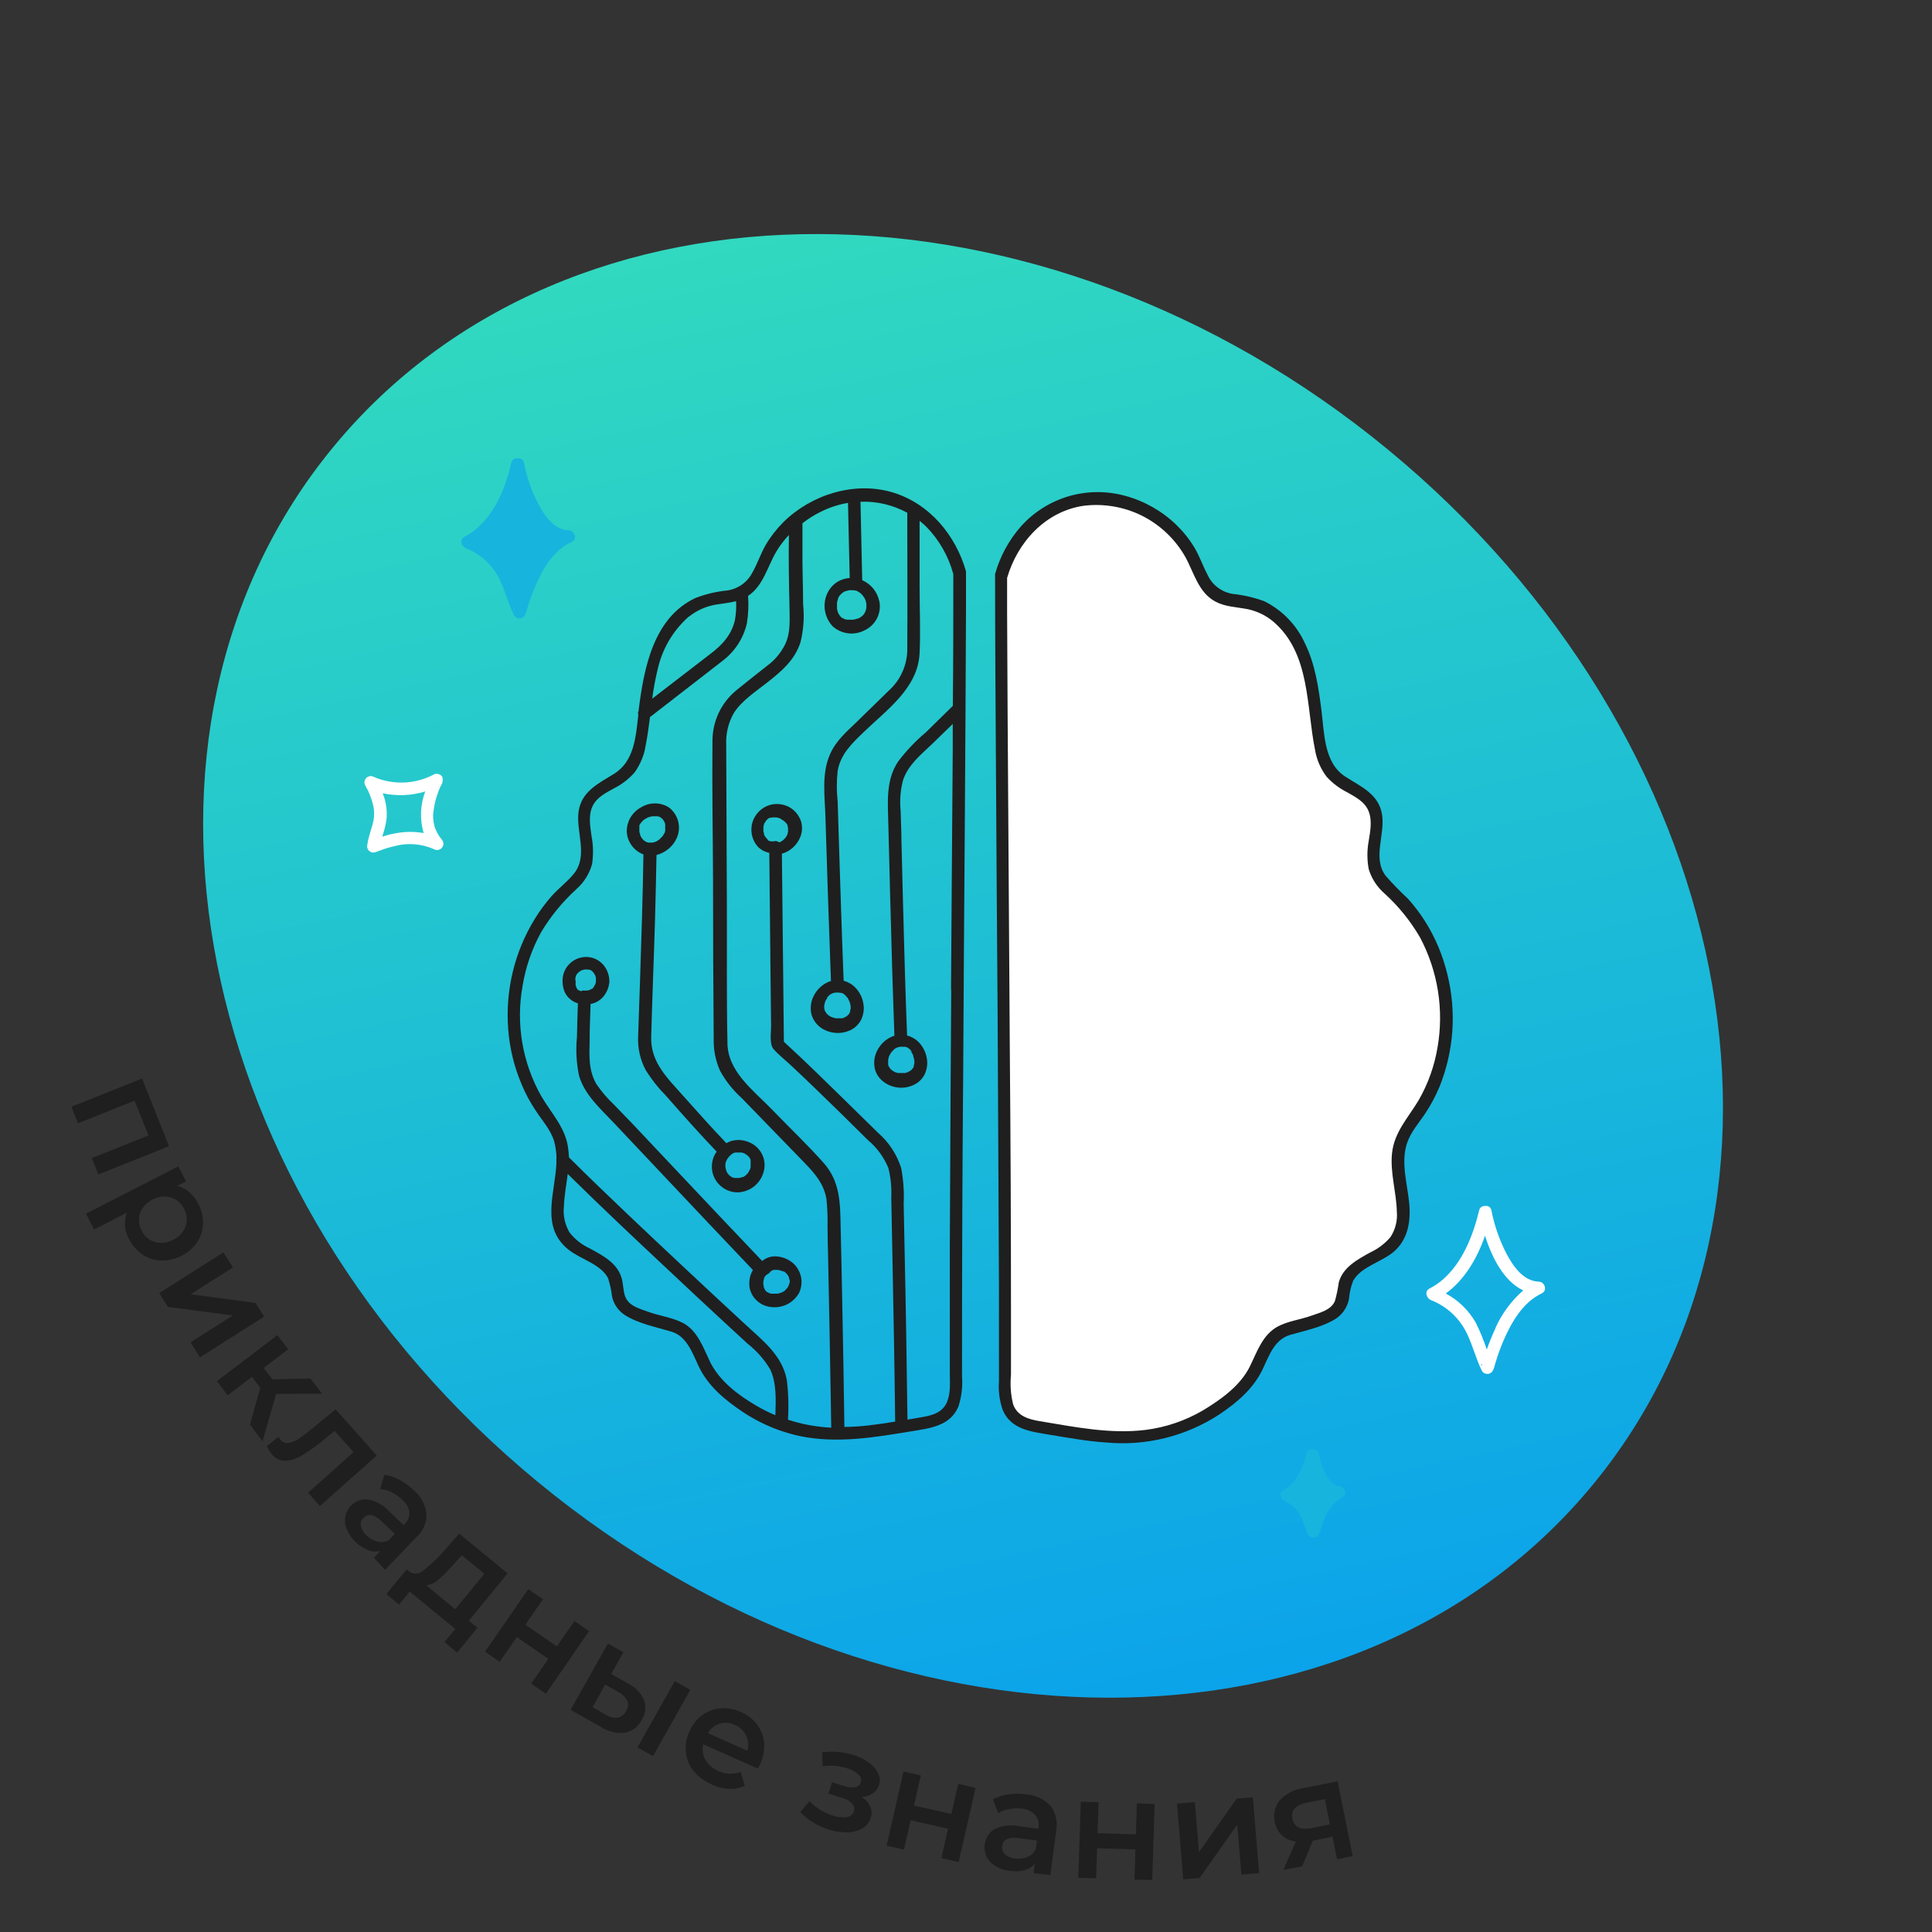 <svg width="204" height="204" viewBox="0 0 204 204" fill="none" xmlns="http://www.w3.org/2000/svg" xmlns:xlink="http://www.w3.org/1999/xlink">
	<rect x="0" y="0" width="204" height="204" fill="#333333" stroke="none"/>
	<desc>
			Created with Pixso.
	</desc>
	<defs>
		<clipPath id="clip19_35972">
			<rect id="Фичи" width="204" height="204" fill="white" fill-opacity="0"/>
		</clipPath>
		<linearGradient x1="123.285" y1="211.274" x2="75.151" y2="-11.373" id="paint_linear_7_16432_0" gradientUnits="userSpaceOnUse">
            <stop stop-color="#0499F2"/>
            <stop offset="1" stop-color="#39E5B6"/>
		</linearGradient>
	</defs>
	<rect id="Фичи" width="204" height="204" fill="#FFFFFF" fill-opacity="0"/>
	<g clip-path="url(#clip19_35972)">
		<path id="Vector" d="M168.18 156.78C192.98 126.69 183.31 77.76 146.59 47.5C109.87 17.24 59.99 17.1 35.2 47.19C10.4 77.29 20.06 126.22 56.79 156.48C93.51 186.74 143.38 186.87 168.18 156.78Z" fill="url(#paint_linear_7_16432_0)" fill-opacity="1" fill-rule="evenodd"/>
		<path id="Vector" d="M105.65 60.9C105.65 77.22 106.08 117.28 106.08 146.73C106.02 147.73 106.33 148.71 106.94 149.51C107.66 150.2 108.6 150.61 109.6 150.67C116.44 151.75 123.71 153.75 131.34 146.4C133 144.79 133.14 141.89 135.14 140.7C136.03 140.16 137.14 140.3 140.47 138.84C141.97 138.17 141.84 136.21 142.03 135.54C142.65 133.33 145.73 132.98 147.21 131.21C149.55 128.41 146.76 124.02 147.92 120.54C148.4 119.41 149.03 118.35 149.81 117.39C154.52 110.51 153.45 100.28 147.42 94.52C146.62 93.76 145.7 93.02 145.3 91.98C144.42 89.78 146.1 87.06 144.94 85C144.03 83.4 141.84 83 140.63 81.66C139.92 80.72 139.49 79.6 139.37 78.42C138.88 75.55 138.79 72.59 137.88 69.83C136.98 67.07 135 64.41 132.16 63.72C130.92 63.42 129.55 63.5 128.46 62.83C127.13 62 126.64 60.34 125.95 58.92C124.92 56.89 123.31 55.21 121.32 54.1C119.34 52.98 117.07 52.48 114.8 52.66C110.3 53.08 106.84 56.54 105.65 60.9Z" fill="#FFFFFF" fill-opacity="1" fill-rule="nonzero"/>
		<path id="Vector" d="M79.33 122.5L79.33 122.56L79.33 122.5Z" fill="#1F1F1F" fill-opacity="1" fill-rule="nonzero"/>
		<path id="Vector" d="M81.89 132.66C81.38 132.64 80.87 132.82 80.48 133.15C77.52 130.04 74.56 126.92 71.61 123.78L66.8 118.68L64.85 116.66C64.16 116.01 63.54 115.29 63 114.51C62.14 113.07 62.22 111.54 62.26 109.94C62.26 108.6 62.32 107.32 62.36 106.01C62.91 105.91 63.4 105.62 63.75 105.18C64.08 104.76 64.29 104.26 64.34 103.72C64.36 103.23 64.24 102.73 64 102.3C63.75 101.85 63.36 101.48 62.9 101.27C62.43 101.05 61.9 100.99 61.4 101.1C60.91 101.19 60.46 101.44 60.11 101.8C59.76 102.15 59.53 102.6 59.44 103.1C59.34 103.69 59.42 104.31 59.68 104.86C59.82 105.12 60.01 105.35 60.24 105.53C60.47 105.72 60.73 105.86 61.02 105.94C60.98 107.13 60.94 108.32 60.92 109.51C60.79 110.87 60.86 112.24 61.14 113.58C61.74 115.63 63.41 117.07 64.82 118.57C68.12 122.07 71.41 125.56 74.7 129.04L79.5 134.1C79.16 134.68 79.04 135.36 79.16 136.02C79.28 136.56 79.57 137.05 80 137.41C80.42 137.77 80.95 137.98 81.51 138.02C82.09 138.07 82.67 137.96 83.18 137.69C83.69 137.42 84.11 137 84.39 136.49C84.62 135.98 84.69 135.42 84.59 134.87C84.48 134.33 84.21 133.83 83.81 133.44C83.28 132.96 82.6 132.68 81.89 132.66ZM62.3 102.42L62.24 102.42C62.26 102.41 62.28 102.41 62.3 102.42ZM60.83 103.02L60.83 103.08C60.82 103.06 60.82 103.04 60.83 103.02ZM60.74 103.36C60.75 103.28 60.76 103.21 60.79 103.15C60.79 103.13 60.79 103.1 60.79 103.08L60.83 103C60.86 102.93 60.9 102.87 60.95 102.81L61.05 102.71L61.15 102.62C61.2 102.57 61.25 102.54 61.32 102.51L61.44 102.44L61.48 102.44L61.72 102.37L62 102.37L62.08 102.37L62.22 102.4L62.26 102.4L62.3 102.4C62.36 102.43 62.42 102.47 62.48 102.51L62.58 102.6L62.67 102.7C62.71 102.76 62.76 102.83 62.8 102.9L62.86 103.02C62.88 103.09 62.91 103.16 62.92 103.24L62.92 103.33C62.92 103.33 62.92 103.36 62.92 103.38C62.93 103.45 62.93 103.53 62.92 103.6L62.92 103.64C62.92 103.66 62.92 103.68 62.92 103.7C62.9 103.77 62.88 103.85 62.86 103.92L62.77 104.08C62.75 104.11 62.73 104.13 62.72 104.16L62.72 104.2C62.66 104.27 62.6 104.33 62.54 104.4C62.54 104.4 62.41 104.47 62.5 104.4C62.58 104.32 62.44 104.44 62.42 104.45L62.3 104.51L62.26 104.51C62.26 104.56 62.05 104.58 62 104.59L61.88 104.59C61.78 104.6 61.68 104.6 61.59 104.59L61.54 104.59L61.33 104.66L61.22 104.61L61.14 104.56L61.1 104.56L61.06 104.56L60.97 104.46C60.95 104.42 60.92 104.38 60.9 104.34C60.88 104.31 60.87 104.29 60.86 104.26C60.82 104.18 60.8 104.09 60.78 104L60.78 103.96C60.77 103.94 60.77 103.92 60.78 103.9C60.78 103.8 60.78 103.7 60.78 103.61C60.78 103.52 60.74 103.41 60.74 103.33L60.74 103.36ZM80.65 136.14C80.65 136.14 80.65 136.14 80.65 136.17L80.65 136.14ZM83.32 135.56L83.32 135.47C83.32 135.5 83.32 135.53 83.32 135.56C83.32 135.62 83.32 135.67 83.26 135.74L83.26 135.78C83.25 135.81 83.24 135.84 83.22 135.86C83.19 135.9 83.17 135.94 83.14 135.98L83.1 136.03C83.03 136.11 82.96 136.19 82.88 136.26L82.84 136.3L82.8 136.34L82.69 136.39L82.56 136.46C82.48 136.5 82.4 136.53 82.31 136.55C82.23 136.58 82.15 136.59 82.06 136.6L81.87 136.6C81.8 136.6 81.64 136.6 81.58 136.6L81.66 136.6L81.57 136.6L81.44 136.6C81.35 136.59 81.27 136.56 81.19 136.52L81.02 136.43L80.99 136.43L80.9 136.35L80.78 136.22L80.78 136.17C80.75 136.14 80.73 136.11 80.71 136.07L80.66 135.97L80.66 135.92C80.65 135.82 80.63 135.73 80.6 135.64C80.6 135.58 80.6 135.52 80.6 135.46C80.6 135.42 80.6 135.38 80.6 135.34C80.6 135.3 80.65 135.11 80.67 135.05C80.67 135.02 80.67 134.99 80.67 134.96C80.68 134.94 80.69 134.92 80.7 134.9L80.76 134.8L80.8 134.75L80.94 134.6L81.09 134.52C81.17 134.48 81.24 134.41 81.3 134.33L81.38 134.24L81.44 134.2L81.56 134.13L81.7 134.09L81.75 134.09C81.81 134.08 81.88 134.08 81.95 134.09L82.15 134.09L82.44 134.16L82.61 134.22C82.61 134.22 82.82 134.31 82.68 134.22C82.72 134.22 82.93 134.32 82.94 134.38L82.88 134.33L82.95 134.39L83.05 134.48L83.14 134.58C83.18 134.66 83.24 134.74 83.28 134.82L83.28 134.86C83.28 134.93 83.28 134.92 83.28 134.82C83.3 134.86 83.32 134.91 83.32 134.96C83.32 135.04 83.37 135.13 83.39 135.22C83.39 135.26 83.39 135.3 83.39 135.35C83.38 135.43 83.36 135.52 83.33 135.6L83.32 135.56Z" fill="#1F1F1F" fill-opacity="1" fill-rule="nonzero"/>
		<path id="Vector" d="M67.94 90.22C67.87 94.66 67.73 99.1 67.58 103.56C67.52 105.51 67.44 107.46 67.38 109.42C67.32 110.66 67.6 111.91 68.19 113.01C68.79 113.97 69.5 114.87 70.3 115.68C72.06 117.68 73.83 119.68 75.67 121.6C75.41 121.95 75.25 122.37 75.19 122.8C75.13 123.24 75.17 123.68 75.32 124.1C75.52 124.64 75.88 125.11 76.36 125.43C76.84 125.76 77.41 125.92 77.99 125.9C78.57 125.86 79.13 125.65 79.59 125.3C80.05 124.94 80.4 124.45 80.58 123.9C80.77 123.37 80.78 122.8 80.62 122.26C80.45 121.72 80.11 121.25 79.66 120.92C79.18 120.58 78.61 120.39 78.03 120.37C77.56 120.36 77.1 120.47 76.7 120.71C75.16 119.1 73.68 117.44 72.2 115.78C70.54 113.9 68.68 112.2 68.76 109.5C68.87 105.3 69.05 101.09 69.17 96.88C69.23 94.68 69.28 92.48 69.32 90.28C69.78 90.16 70.22 89.94 70.59 89.63C70.96 89.32 71.26 88.93 71.46 88.49C71.71 87.93 71.76 87.3 71.6 86.7C71.44 86.11 71.09 85.59 70.59 85.23C70.16 84.97 69.66 84.83 69.16 84.83C68.65 84.83 68.15 84.97 67.72 85.23C67.26 85.47 66.87 85.84 66.59 86.29C66.32 86.74 66.18 87.26 66.18 87.78C66.2 88.32 66.38 88.83 66.69 89.26C67 89.7 67.44 90.03 67.94 90.22ZM77.72 121.69L77.91 121.69L78.12 121.69C78.12 121.69 78.26 121.69 78.3 121.69L78.54 121.76L78.69 121.84L78.87 121.96L79.01 122.08L79.11 122.19C79.16 122.28 79.22 122.36 79.26 122.46L79.26 122.5L79.26 122.59C79.26 122.64 79.26 122.69 79.26 122.74C79.26 122.78 79.26 122.92 79.26 123.01C79.26 123.1 79.26 123.06 79.26 123.08C79.26 123.13 79.26 123.18 79.26 123.22C79.26 123.31 79.22 123.39 79.19 123.48C79.17 123.51 79.15 123.54 79.14 123.58L78.98 123.85L78.86 123.99C78.79 124.05 78.73 124.11 78.66 124.17C78.63 124.19 78.6 124.2 78.58 124.22C78.53 124.25 78.48 124.28 78.44 124.3L78.36 124.3C78.28 124.3 78.19 124.36 78.1 124.38L78 124.38L78 124.38C77.9 124.38 77.8 124.38 77.7 124.38L77.54 124.38L77.44 124.35L77.38 124.35L77.16 124.22L77.08 124.16L77.03 124.12C76.97 124.05 76.9 123.99 76.85 123.92L76.75 123.76L76.68 123.62C76.76 123.76 76.68 123.62 76.68 123.58C76.65 123.48 76.62 123.38 76.6 123.27L76.6 123.22C76.59 123.14 76.59 123.06 76.6 122.98C76.59 122.94 76.59 122.89 76.6 122.85C76.6 122.98 76.6 122.74 76.64 122.72L76.68 122.6L76.73 122.49C76.78 122.4 76.83 122.31 76.9 122.23L76.96 122.16L77.06 122.04L77.27 121.86L77.34 121.82L77.47 121.74L77.56 121.71L77.72 121.69ZM67.5 87.26C67.5 87.23 67.5 87.2 67.5 87.18C67.5 87.15 67.51 87.13 67.53 87.12C67.57 87.03 67.62 86.95 67.68 86.88L67.74 86.8C67.79 86.74 67.85 86.69 67.9 86.64L68.02 86.54C68.14 86.46 68.27 86.39 68.4 86.32L68.58 86.26L68.87 86.19L69.33 86.19L69.42 86.19L69.54 86.22L69.6 86.22L69.56 86.22C69.62 86.22 69.72 86.3 69.77 86.33L69.84 86.38L69.91 86.44L69.99 86.52L70.04 86.6C70.1 86.68 70.14 86.76 70.19 86.84L70.19 86.88C70.21 86.93 70.23 86.99 70.24 87.04C70.24 87.08 70.24 87.24 70.24 87.24C70.24 87.24 70.24 87.39 70.24 87.46C70.24 87.54 70.24 87.53 70.24 87.56C70.24 87.6 70.24 87.7 70.24 87.72C70.23 87.75 70.22 87.79 70.21 87.82L70.21 87.88C70.16 87.98 70.1 88.08 70.04 88.17L69.98 88.27C69.98 88.27 69.92 88.34 69.91 88.35C69.82 88.44 69.74 88.53 69.64 88.62L69.6 88.66L69.44 88.76L69.32 88.84L69.2 88.89C69.11 88.92 69.01 88.95 68.91 88.97L68.47 88.97L68.28 88.92C68.22 88.88 68.17 88.85 68.11 88.83L68.04 88.78C67.99 88.74 67.96 88.71 67.92 88.67L67.85 88.6L67.79 88.52L67.67 88.34L67.6 88.2C67.6 88.18 67.6 88.17 67.6 88.16C67.6 88.06 67.54 87.96 67.51 87.85L67.51 87.81C67.51 87.77 67.51 87.74 67.51 87.7C67.51 87.66 67.51 87.58 67.51 87.53L67.51 87.48C67.49 87.42 67.51 87.33 67.53 87.26L67.5 87.26Z" fill="#1F1F1F" fill-opacity="1" fill-rule="nonzero"/>
		<path id="Vector" d="M96.48 112.74C96.47 112.75 96.47 112.76 96.48 112.78L96.48 112.74Z" fill="#1F1F1F" fill-opacity="1" fill-rule="nonzero"/>
		<path id="Vector" d="M89.71 106.98C89.71 107 89.71 107.01 89.71 107.02L89.71 106.98Z" fill="#1F1F1F" fill-opacity="1" fill-rule="nonzero"/>
		<path id="Vector" d="M102 60.33C100.91 56.49 98.12 53.14 94.21 51.98C90.21 50.8 85.67 52.22 82.72 55.13C82 55.85 81.37 56.66 80.85 57.54C80.31 58.48 79.97 59.54 79.44 60.46C79.18 60.97 78.8 61.4 78.34 61.73C77.87 62.06 77.34 62.27 76.78 62.35C75.63 62.46 74.51 62.73 73.44 63.14C68.98 65.23 68 70.56 67.44 74.93C67.44 74.97 67.44 75.01 67.44 75.05C67.41 75.11 67.38 75.18 67.37 75.25C67.37 75.32 67.37 75.39 67.4 75.46C67.14 77.79 66.98 80.39 64.82 81.72C63.15 82.75 61.38 83.58 61.09 85.72C60.8 87.86 62.16 90.39 60.56 92.3C59.89 93.12 59 93.78 58.28 94.58C57.6 95.35 56.99 96.17 56.46 97.04C54.32 100.53 53.35 104.59 53.66 108.66C53.81 110.67 54.29 112.65 55.08 114.5C55.48 115.47 55.98 116.39 56.56 117.26C57.23 118.29 58.12 119.26 58.5 120.46C58.67 121.08 58.76 121.71 58.76 122.35C58.73 122.45 58.73 122.56 58.76 122.66C58.66 125.92 57.01 129.5 59.99 131.92C61.24 132.95 63.44 133.46 64.21 134.97C64.41 135.62 64.56 136.29 64.64 136.97C64.83 137.75 65.31 138.42 65.98 138.86C67.44 139.78 69.27 140.12 70.9 140.61C72.52 141.1 73.1 142.84 73.76 144.24C74.75 146.35 76.53 147.81 78.42 149.08C79.62 149.88 80.92 150.53 82.28 151.02C83 151.27 83.73 151.48 84.48 151.64C88.38 152.44 92.31 151.78 96.18 151.14C98.18 150.81 100.36 150.59 101.21 148.48C101.53 147.47 101.66 146.42 101.58 145.37L101.58 142C101.58 132.59 101.62 123.18 101.7 113.78C101.75 104.6 101.81 95.43 101.88 86.27C101.93 78.98 101.97 71.69 102 64.4C102 63.1 102 61.81 102 60.52C102.01 60.49 102.01 60.46 102 60.44C102 60.4 102 60.37 102 60.33ZM91.18 63L91.24 63.08L91.32 63.22C91.32 63.27 91.37 63.32 91.4 63.37L91.4 63.42C91.43 63.52 91.46 63.62 91.48 63.73C91.48 63.79 91.48 63.89 91.48 63.77C91.48 63.83 91.48 63.9 91.48 63.96L91.48 64.12C91.48 64.12 91.48 64.12 91.48 64.17C91.48 64.22 91.43 64.39 91.4 64.5L91.33 64.66C91.31 64.71 91.28 64.75 91.25 64.79L91.25 64.82C91.18 64.9 91.11 64.97 91.04 65.04C91.01 65.06 90.99 65.08 90.97 65.1L90.88 65.16C90.79 65.22 90.7 65.26 90.62 65.31L90.54 65.31L90.42 65.36L90.13 65.43L90.06 65.43L89.94 65.43L89.58 65.43L89.42 65.43C89.37 65.42 89.32 65.41 89.28 65.39L89.22 65.39L88.96 65.26C88.95 65.25 88.93 65.25 88.92 65.26L88.82 65.17L88.72 65.06C88.68 65.02 88.62 64.92 88.68 65.02C88.64 64.94 88.58 64.86 88.53 64.78C88.5 64.73 88.48 64.68 88.46 64.64C88.52 64.76 88.46 64.64 88.46 64.59C88.43 64.49 88.4 64.4 88.38 64.3C88.38 64.28 88.38 64.26 88.38 64.24C88.38 64.24 88.38 64.12 88.38 64.1C88.38 64 88.38 63.9 88.38 63.8C88.38 63.75 88.38 63.7 88.38 63.65C88.38 63.78 88.38 63.65 88.38 63.6C88.41 63.49 88.44 63.37 88.48 63.26C88.48 63.2 88.56 63.1 88.48 63.22C88.48 63.16 88.52 63.11 88.55 63.06L88.64 62.91L88.68 62.86C88.76 62.79 88.84 62.7 88.92 62.62L88.98 62.58C89.04 62.54 89.11 62.5 89.18 62.46L89.26 62.42L89.3 62.42L89.54 62.35L89.68 62.32L90.05 62.32L90.13 62.32L90.31 62.36L90.4 62.36L90.51 62.41L90.78 62.58L90.85 62.63L90.97 62.74L91.08 62.86L91.18 63ZM72.72 65.13C73.55 64.46 74.54 64.02 75.59 63.84C76.3 63.72 77.02 63.66 77.72 63.48C77.76 64.14 77.72 64.82 77.6 65.48C77.23 67.08 76.22 68.14 74.94 69.1L68.87 73.77C69 72.75 69.19 71.73 69.43 70.73C69.9 68.57 71.04 66.61 72.69 65.14L72.72 65.13ZM74.98 143.8C74.24 142.28 73.65 140.46 72.05 139.66C70.94 139.1 69.62 138.94 68.46 138.52C67.52 138.17 66.4 137.92 66.01 136.89C65.79 136.28 65.82 135.62 65.65 135C65.21 133.37 63.65 132.57 62.27 131.82C61.43 131.43 60.7 130.86 60.14 130.14C59.65 129.31 59.44 128.36 59.54 127.41C59.58 126.26 59.8 125.11 59.95 123.96C63.47 127.44 67.07 130.82 70.68 134.2C72.62 136.03 74.57 137.85 76.53 139.66L78.95 141.89C79.9 142.64 80.71 143.55 81.33 144.6C82 146.03 81.93 147.8 81.87 149.43C81.2 149.15 80.54 148.83 79.92 148.46C77.96 147.33 76 145.85 74.96 143.78L74.98 143.8ZM83.2 149.92C83.29 148.52 83.25 147.11 83.08 145.72C82.6 143.1 80.51 141.53 78.68 139.83C74.54 136 70.41 132.14 66.31 128.25C64.22 126.26 62.13 124.26 60.08 122.21C60.06 121.91 60.04 121.62 60 121.33C59.76 119.1 58.22 117.58 57.14 115.72C55.15 112.19 54.46 108.08 55.18 104.1C55.5 102.12 56.16 100.22 57.12 98.46C58.14 96.75 59.42 95.19 60.9 93.85C61.68 93.15 62.24 92.24 62.52 91.23C62.66 90.25 62.65 89.26 62.46 88.29C62.32 87.26 62.1 86.1 62.57 85.12C63.04 84.15 63.98 83.72 64.83 83.24C65.66 82.83 66.4 82.25 67.01 81.56C67.63 80.69 68.04 79.69 68.19 78.63C68.38 77.67 68.51 76.7 68.63 75.72L76.28 69.79C77.59 68.8 78.51 67.39 78.87 65.79C79.02 64.84 79.06 63.88 78.99 62.92C80.6 61.85 81.04 59.82 81.96 58.26C82.34 57.62 82.79 57.03 83.3 56.49C83.26 58.98 83.3 61.47 83.36 63.96C83.36 65.34 83.52 66.71 82.92 68C82.48 68.9 81.84 69.68 81.04 70.27C79.94 71.14 78.83 72 77.76 72.88C76.97 73.53 76.33 74.34 75.89 75.27C75.46 76.19 75.23 77.19 75.23 78.22C75.18 83.12 75.27 88.03 75.29 92.93C75.29 98.52 75.31 104.11 75.36 109.71C75.33 110.86 75.56 111.99 76.02 113.04C76.61 114.13 77.39 115.11 78.31 115.94C80.53 118.22 82.75 120.51 84.98 122.81C86.04 123.91 86.98 124.98 87.26 126.58C87.37 127.57 87.4 128.56 87.38 129.55C87.38 130.62 87.42 131.69 87.44 132.76C87.54 137.93 87.65 143.1 87.73 148.27L87.77 150.75C86.21 150.67 84.66 150.39 83.18 149.9L83.2 149.92ZM100.44 104.47C100.38 113.56 100.33 122.66 100.29 131.75C100.29 136.13 100.29 140.5 100.29 144.88C100.29 145.93 100.41 147.06 99.99 148.05C99.49 149.22 98.3 149.49 97.15 149.67L95.82 149.9C95.74 143.68 95.64 137.44 95.5 131.19L95.42 127.11C95.48 125.85 95.39 124.59 95.16 123.35C94.7 121.89 93.84 120.58 92.68 119.58L89.44 116.4C87.23 114.24 85.03 112.06 82.77 110C82.7 103.38 82.63 96.76 82.56 90.14C83 90.02 83.41 89.79 83.74 89.48C84.08 89.17 84.34 88.79 84.51 88.36C84.72 87.84 84.74 87.26 84.58 86.72C84.39 86.18 84.05 85.71 83.59 85.38C83.05 85 82.39 84.84 81.73 84.91C81.07 84.99 80.47 85.3 80.03 85.8C79.59 86.29 79.34 86.92 79.34 87.58C79.33 88.24 79.57 88.88 80 89.38C80.33 89.73 80.76 89.96 81.23 90.05L81.36 102.95L81.42 108.4C81.42 109.07 81.22 110.24 81.69 110.79C82.29 111.46 83.08 112.06 83.74 112.7C84.62 113.52 85.49 114.36 86.36 115.2C88.13 116.91 89.89 118.64 91.63 120.37C92.58 121.16 93.32 122.17 93.8 123.32C94.06 124.35 94.16 125.41 94.11 126.48C94.15 128.7 94.2 130.92 94.24 133.14C94.35 138.8 94.46 144.48 94.52 150.11C93.59 150.26 92.66 150.4 91.72 150.51C90.87 150.61 90.02 150.66 89.16 150.67C89.1 145.89 89 141.12 88.91 136.33C88.86 134.01 88.82 131.69 88.76 129.37C88.72 126.98 88.68 124.74 87 122.83C85.31 120.92 83.31 119.02 81.48 117.12C79.54 115.12 76.81 113.12 76.81 110.09C76.71 105.24 76.77 100.38 76.75 95.53C76.72 89.9 76.7 84.27 76.68 78.64C76.63 77.47 76.9 76.31 77.48 75.3C78.31 73.97 79.85 72.99 81.07 72.02C82.56 70.84 83.92 69.7 84.53 67.8C84.85 66.49 84.94 65.14 84.8 63.8C84.8 62.32 84.74 60.83 84.73 59.34C84.73 58.01 84.73 56.61 84.73 55.25C85.32 54.79 85.96 54.38 86.64 54.05C87.55 53.59 88.53 53.27 89.54 53.1L89.72 61.03C89.27 61.06 88.82 61.2 88.43 61.43C87.89 61.77 87.48 62.28 87.26 62.88C87.06 63.43 87.01 64.02 87.13 64.6C87.25 65.18 87.52 65.71 87.93 66.14C88.38 66.54 88.93 66.79 89.53 66.87C90.12 66.95 90.73 66.84 91.26 66.57C91.83 66.31 92.29 65.88 92.58 65.33C92.87 64.78 92.97 64.15 92.86 63.54C92.76 63.04 92.54 62.57 92.23 62.17C91.91 61.78 91.5 61.46 91.04 61.26L90.86 52.98C92.58 52.91 94.28 53.32 95.8 54.14C95.8 58.97 95.83 63.8 95.8 68.63C95.79 69.44 95.61 70.24 95.27 70.98C94.94 71.72 94.45 72.38 93.85 72.92L90.47 76.22C89.39 77.26 88.26 78.22 87.64 79.65C86.72 81.72 87.1 84.14 87.16 86.32C87.34 92.07 87.52 97.82 87.74 103.58C87.33 103.71 86.95 103.93 86.63 104.22C86.31 104.51 86.05 104.86 85.87 105.26C85.6 105.83 85.54 106.48 85.68 107.1C85.84 107.67 86.19 108.17 86.68 108.52C87.12 108.82 87.64 109.01 88.19 109.06C88.73 109.11 89.27 109.01 89.77 108.79C90.26 108.56 90.67 108.17 90.92 107.69C91.18 107.15 91.27 106.55 91.16 105.96C91.06 105.35 90.79 104.79 90.37 104.34C90.02 103.95 89.57 103.69 89.08 103.56C88.88 98.46 88.72 93.35 88.56 88.23C88.52 87.04 88.48 85.84 88.45 84.65C88.33 83.56 88.33 82.46 88.45 81.38C88.78 79.6 89.96 78.5 91.18 77.32C93.6 74.97 96.94 72.66 97.1 68.96C97.21 66.66 97.1 64.3 97.1 62.03L97.1 55C97.35 55.19 97.58 55.4 97.81 55.62C99.17 57.01 100.15 58.73 100.66 60.61C100.66 65.28 100.66 69.89 100.61 74.53L97.76 77.33C96.67 78.24 95.69 79.28 94.83 80.41C93.5 82.41 93.75 84.76 93.8 87.08C93.92 92.1 94.06 97.12 94.2 102.14C94.28 104.55 94.35 106.95 94.44 109.36C94.03 109.49 93.65 109.71 93.33 110C93.01 110.29 92.75 110.64 92.57 111.04C92.3 111.61 92.24 112.26 92.38 112.88C92.53 113.45 92.89 113.95 93.38 114.29C93.82 114.6 94.34 114.79 94.89 114.84C95.43 114.89 95.97 114.79 96.47 114.56C96.96 114.34 97.37 113.95 97.62 113.47C97.88 112.93 97.97 112.33 97.86 111.74C97.76 111.13 97.48 110.56 97.07 110.11C96.72 109.73 96.27 109.47 95.78 109.34C95.6 104.83 95.48 100.32 95.36 95.8L95.18 88.65C95.18 87.65 95.12 86.65 95.1 85.64C94.99 84.54 95.07 83.42 95.36 82.35C95.9 80.76 97.24 79.68 98.4 78.58L100.6 76.44L100.6 79.19C100.54 87.59 100.47 96.02 100.42 104.46L100.44 104.47ZM81 88.57L80.89 88.47L80.82 88.38L80.68 88.15C80.68 88.15 80.68 88.08 80.68 88.06C80.68 88.04 80.64 87.88 80.61 87.78C80.58 87.69 80.61 87.7 80.61 87.65C80.61 87.6 80.61 87.46 80.61 87.37C80.61 87.34 80.61 87.32 80.61 87.29C80.63 87.18 80.66 87.08 80.69 86.98L80.74 86.89C80.78 86.81 80.83 86.73 80.88 86.66C80.9 86.64 80.91 86.62 80.93 86.61L81.03 86.51L81.08 86.46C81.14 86.42 81.2 86.38 81.27 86.35L81.32 86.35L81.36 86.35L81.42 86.35L81.56 86.31L81.97 86.31C82.05 86.32 82.13 86.34 82.21 86.37C82.29 86.38 82.36 86.4 82.44 86.44L82.36 86.44L82.45 86.48L82.62 86.58L82.76 86.68L82.82 86.72L82.92 86.82C82.97 86.86 83.02 86.91 83.06 86.97C83.1 87.02 83.13 87.08 83.16 87.13L83.16 87.17L83.16 87.2C83.18 87.28 83.2 87.36 83.21 87.44C83.21 87.44 83.21 87.58 83.21 87.62C83.21 87.66 83.21 87.68 83.21 87.71C83.21 87.76 83.21 87.8 83.21 87.85C83.2 87.9 83.18 87.95 83.16 88C83.16 88 83.16 88.05 83.16 88.08C83.12 88.17 83.07 88.26 83.01 88.35L82.95 88.44L82.89 88.51C82.81 88.6 82.73 88.68 82.64 88.75L82.46 88.86L82.32 88.94L82.24 88.94C82.17 88.87 82.08 88.83 81.98 88.81C81.89 88.8 81.79 88.8 81.69 88.84L81.58 88.84L81.48 88.84L81.42 88.84C81.37 88.83 81.33 88.81 81.28 88.8L81.22 88.8L81.1 88.73L81 88.57ZM81.28 86.25C81.3 86.24 81.33 86.24 81.35 86.25L81.28 86.25ZM81.56 86.16C81.58 86.15 81.61 86.15 81.64 86.16L81.56 86.16ZM83.18 86.98C83.18 87 83.18 87.01 83.18 87.03L83.18 86.98ZM89.41 105.26C89.46 105.26 89.56 105.48 89.58 105.52L89.64 105.64C89.64 105.64 89.74 105.8 89.68 105.72C89.62 105.63 89.68 105.77 89.72 105.8C89.75 105.84 89.72 105.9 89.76 105.95C89.78 106.04 89.8 106.13 89.82 106.22C89.82 106.26 89.82 106.32 89.82 106.37C89.83 106.42 89.83 106.47 89.82 106.52C89.79 106.61 89.77 106.7 89.76 106.8L89.76 106.86L89.68 107C89.68 107 89.57 107.14 89.64 107.08C89.7 107.02 89.64 107.12 89.58 107.14C89.55 107.17 89.52 107.2 89.49 107.22C89.49 107.22 89.36 107.36 89.43 107.28L89.36 107.33C89.27 107.37 89.19 107.41 89.11 107.46L88.95 107.52L88.83 107.52C88.79 107.52 88.64 107.52 88.75 107.52C88.86 107.52 88.75 107.52 88.69 107.52L88.52 107.52L88.24 107.52L88.1 107.48C88 107.46 87.92 107.44 87.83 107.4C87.78 107.38 87.73 107.35 87.68 107.34L87.46 107.19C87.42 107.15 87.38 107.12 87.34 107.08C87.31 107.05 87.28 107.02 87.26 106.99L87.11 106.75C87.09 106.71 87.07 106.66 87.06 106.62C87.06 106.56 87.06 106.51 87.03 106.46C87.03 106.35 87.03 106.25 87.03 106.14C87.04 106.08 87.06 106.02 87.08 105.96C87.08 105.91 87.11 105.86 87.12 105.8C87.13 105.79 87.13 105.78 87.12 105.76C87.17 105.66 87.23 105.55 87.3 105.46L87.35 105.38L87.35 105.34L87.33 105.33C87.4 105.26 87.5 105.12 87.59 105.09L87.55 105.09L87.64 105.02L87.79 104.94L87.95 104.86L87.99 104.86L88.17 104.81L88.24 104.81C88.31 104.81 88.3 104.81 88.28 104.81C88.36 104.8 88.45 104.8 88.54 104.81L88.62 104.81L88.74 104.84L88.85 104.84L88.9 104.84L89.14 104.99L89.27 105.11L89.36 105.2L89.4 105.26C89.5 105.42 89.4 105.33 89.39 105.33L89.41 105.26ZM89.82 106.18C89.8 106.2 89.79 106.11 89.8 106.21L89.82 106.18ZM86.88 106.27C86.88 106.27 86.88 106.27 86.88 106.23L86.88 106.27ZM96.17 111.02C96.22 111.02 96.32 111.23 96.34 111.27L96.4 111.39C96.4 111.39 96.5 111.56 96.44 111.47C96.38 111.38 96.44 111.52 96.44 111.55C96.44 111.58 96.48 111.65 96.49 111.7C96.5 111.79 96.52 111.88 96.55 111.97C96.55 112.02 96.55 112.07 96.55 112.12C96.55 112.17 96.55 112.22 96.55 112.27C96.52 112.36 96.5 112.45 96.49 112.55L96.49 112.62L96.41 112.76C96.41 112.76 96.3 112.9 96.36 112.83C96.43 112.76 96.33 112.87 96.3 112.9L96.22 112.98C96.22 112.98 96.09 113.12 96.16 113.04L96.08 113.08C96 113.12 95.91 113.17 95.84 113.22L95.68 113.26L95.56 113.3C95.52 113.3 95.37 113.3 95.48 113.3C95.58 113.3 95.48 113.3 95.42 113.3L94.96 113.3L94.81 113.3C94.72 113.28 94.63 113.25 94.54 113.22C94.49 113.19 94.45 113.17 94.4 113.15L94.17 113C94.13 112.96 94.09 112.93 94.05 112.9L93.97 112.8L93.82 112.56C93.82 112.56 93.79 112.46 93.78 112.42C93.76 112.38 93.78 112.32 93.78 112.26C93.78 112.25 93.78 112.23 93.78 112.22C93.78 112.12 93.78 112.02 93.78 111.92C93.79 111.85 93.8 111.79 93.82 111.74C93.82 111.68 93.86 111.63 93.87 111.58C93.87 111.56 93.87 111.55 93.87 111.54C93.92 111.43 93.98 111.32 94.04 111.22L94.1 111.14C94.12 111.11 94.14 111.08 94.17 111.06C94.24 110.99 94.34 110.84 94.43 110.81C94.52 110.78 94.32 110.88 94.39 110.81L94.48 110.74L94.62 110.66L94.79 110.58L94.83 110.58L95.01 110.53L95.08 110.53C95.15 110.53 95.14 110.53 95.12 110.53C95.2 110.52 95.28 110.52 95.37 110.53L95.46 110.53L95.58 110.53L95.69 110.57L95.74 110.57C95.82 110.61 95.9 110.66 95.98 110.72L96.11 110.84L96.2 110.93L96.24 110.98C96.27 111.18 96.16 111.05 96.16 111.05L96.17 111.02ZM96.58 111.93C96.56 111.95 96.56 111.86 96.56 112L96.58 111.93ZM93.64 112.02C93.64 112.02 93.64 112.02 93.64 111.98L93.64 112.02Z" fill="#1F1F1F" fill-opacity="1" fill-rule="nonzero"/>
		<path id="Vector" d="M152.82 102.85C152.34 100.87 151.55 98.98 150.46 97.26C149.93 96.42 149.33 95.64 148.67 94.9C147.84 94.13 147.05 93.32 146.3 92.46C144.89 90.56 146.3 88.08 145.92 85.95C145.55 83.82 143.67 83.05 142.03 81.99C139.78 80.53 139.84 77.39 139.53 75C139.23 72.62 138.87 70.11 137.77 67.89C136.89 65.97 135.38 64.42 133.49 63.48C132.41 63.09 131.29 62.83 130.16 62.71C129.59 62.62 129.06 62.39 128.6 62.05C128.14 61.71 127.77 61.26 127.53 60.74C127.02 59.79 126.67 58.74 126.12 57.82C125.59 56.94 124.95 56.14 124.22 55.43C122.71 53.97 120.85 52.91 118.83 52.36C116.88 51.82 114.82 51.83 112.87 52.39C110.93 52.96 109.18 54.05 107.82 55.56C106.54 57.01 105.6 58.74 105.07 60.61L105.07 60.7C105.06 60.73 105.06 60.76 105.07 60.79C105.07 60.82 105.07 60.85 105.07 60.88C105.07 67.42 105.12 73.98 105.16 80.53C105.21 89.42 105.27 98.32 105.34 107.24C105.39 116.76 105.44 126.27 105.48 135.79C105.48 138.02 105.48 140.25 105.48 142.46C105.48 143.58 105.48 144.7 105.48 145.82C105.4 146.86 105.54 147.91 105.88 148.89C106.78 151 109 151.18 110.99 151.52C112.98 151.85 114.82 152.18 116.75 152.31C120.97 152.71 125.2 151.67 128.75 149.35C130.66 148.06 132.38 146.61 133.36 144.5C134.03 143.08 134.59 141.43 136.23 140.95C137.87 140.47 139.75 140.12 141.17 139.16C141.83 138.68 142.28 137.96 142.44 137.16C142.49 136.5 142.64 135.85 142.88 135.24C143.72 133.74 145.86 133.27 147.13 132.2C148.67 130.91 148.98 128.96 148.8 127.05C148.6 124.98 147.89 122.74 148.57 120.7C148.97 119.51 149.85 118.54 150.53 117.51C151.1 116.64 151.59 115.72 151.99 114.77C153.52 110.98 153.81 106.81 152.82 102.85ZM151.79 110.59C151.46 112.56 150.79 114.45 149.79 116.18C148.68 118.04 147.2 119.55 146.98 121.81C146.78 123.86 147.44 125.86 147.49 127.9C147.58 128.85 147.35 129.81 146.82 130.62C146.24 131.31 145.51 131.86 144.69 132.24C143.36 132.98 141.79 133.8 141.36 135.42C141.27 136.07 141.14 136.72 140.96 137.36C140.56 138.34 139.36 138.6 138.45 138.93C137.31 139.34 136 139.49 134.93 140.06C133.32 140.92 132.74 142.72 131.98 144.27C130.97 146.32 128.92 147.78 126.99 148.94C125.15 150.01 123.11 150.71 120.99 150.98C117.24 151.45 113.47 150.67 109.78 150.06C108.6 149.86 107.44 149.53 106.98 148.3C106.72 147.27 106.65 146.21 106.75 145.16C106.75 143 106.75 140.85 106.75 138.7C106.75 129.62 106.71 120.55 106.63 111.47C106.58 102.76 106.52 94.06 106.46 85.35C106.41 78.45 106.37 71.55 106.34 64.64C106.34 63.44 106.34 62.23 106.34 61.02C107.45 57.22 110.41 53.98 114.45 53.4C116.55 53.15 118.69 53.51 120.59 54.46C122.48 55.41 124.06 56.9 125.12 58.74C126.07 60.42 126.52 62.59 128.39 63.55C129.39 64.07 130.52 64.09 131.61 64.3C132.65 64.49 133.63 64.95 134.44 65.63C138.36 68.96 137.92 74.58 138.85 79.15C139.02 80.2 139.45 81.2 140.1 82.04C140.72 82.72 141.47 83.27 142.29 83.68C143.15 84.17 144.14 84.68 144.52 85.68C144.91 86.68 144.68 87.8 144.52 88.8C144.34 89.78 144.34 90.78 144.52 91.76C144.82 92.77 145.41 93.67 146.21 94.36C147.68 95.7 148.94 97.26 149.94 98.98C151.83 102.54 152.48 106.62 151.79 110.59Z" fill="#1F1F1F" fill-opacity="1" fill-rule="nonzero"/>
		<path id="Vector" d="M15.68 119.89L9.7 122.28L10.39 124.01L17.85 121.03L15 113.88L7.54 116.86L8.24 118.6L14.21 116.22L15.68 119.89Z" fill="#1F1F1F" fill-opacity="1" fill-rule="nonzero"/>
		<path id="Vector" d="M19.14 132.61C19.82 132.28 20.4 131.78 20.82 131.16C21.21 130.58 21.42 129.9 21.44 129.21C21.46 128.48 21.28 127.76 20.94 127.11C20.71 126.64 20.39 126.23 20 125.89C19.63 125.57 19.18 125.34 18.71 125.22L19.64 124.74L18.83 123.16L9.08 128.15L9.94 129.82L13.41 128.04C13.23 128.49 13.16 128.97 13.2 129.46C13.23 129.94 13.38 130.4 13.62 130.82C13.94 131.48 14.43 132.04 15.03 132.46C15.61 132.85 16.28 133.07 16.98 133.09C17.73 133.12 18.47 132.95 19.14 132.61ZM16.35 131.14C16.04 131.05 15.76 130.89 15.52 130.69C15.28 130.48 15.09 130.22 14.96 129.94C14.75 129.56 14.66 129.14 14.68 128.72C14.69 128.3 14.82 127.89 15.06 127.55C15.33 127.17 15.69 126.87 16.1 126.66C16.51 126.44 16.97 126.33 17.44 126.34C17.85 126.35 18.26 126.48 18.61 126.7C18.97 126.94 19.25 127.26 19.44 127.65C19.59 127.93 19.69 128.23 19.71 128.55C19.74 128.86 19.7 129.18 19.6 129.48C19.49 129.8 19.31 130.08 19.08 130.33C18.85 130.57 18.57 130.77 18.27 130.91C17.98 131.07 17.66 131.18 17.33 131.22C17 131.26 16.67 131.23 16.35 131.14Z" fill="#1F1F1F" fill-opacity="1" fill-rule="nonzero"/>
		<path id="Vector" d="M26.98 137.58L20.13 136.66L24.6 133.83L23.59 132.24L16.81 136.54L17.74 138L24.58 138.9L20.11 141.74L21.12 143.32L27.9 139.02L26.98 137.58Z" fill="#1F1F1F" fill-opacity="1" fill-rule="nonzero"/>
		<path id="Vector" d="M34 147.16L32.78 145.56L28.76 145.64L27.84 144.44L30.43 142.47L29.29 140.98L22.9 145.84L24.04 147.33L26.6 145.38L27.48 146.54L26.39 150.42L27.72 152.18L29.16 147.18L34 147.16Z" fill="#1F1F1F" fill-opacity="1" fill-rule="nonzero"/>
		<path id="Vector" d="M35.44 148.81L33.04 150.78C32.43 151.28 31.94 151.65 31.59 151.89C31.27 152.12 30.91 152.27 30.52 152.35C30.35 152.38 30.18 152.37 30.02 152.31C29.86 152.25 29.72 152.15 29.61 152.02C29.53 151.92 29.46 151.82 29.4 151.72L28.17 152.7C28.32 153.02 28.51 153.32 28.74 153.58C28.9 153.8 29.12 153.97 29.36 154.08C29.61 154.2 29.88 154.25 30.15 154.25C30.77 154.2 31.38 154 31.91 153.66C32.67 153.2 33.4 152.68 34.09 152.1L35.33 151.08L37.33 153.33L32.53 157.62L33.78 159.02L39.78 153.69L35.44 148.81Z" fill="#1F1F1F" fill-opacity="1" fill-rule="nonzero"/>
		<path id="Vector" d="M45.04 159.86C44.92 158.89 44.45 158 43.71 157.37C43.25 156.93 42.74 156.55 42.18 156.25C41.68 155.98 41.13 155.8 40.57 155.73L40.15 157.23C40.57 157.26 40.98 157.38 41.36 157.57C41.76 157.77 42.14 158.03 42.46 158.34C42.87 158.68 43.14 159.15 43.23 159.67C43.24 159.92 43.2 160.15 43.1 160.38C43.01 160.6 42.87 160.79 42.7 160.96L42.62 161.04L41.12 159.61C40.52 158.94 39.72 158.49 38.84 158.33C38.51 158.29 38.17 158.33 37.86 158.45C37.55 158.57 37.27 158.75 37.05 159C36.74 159.31 36.53 159.71 36.46 160.15C36.38 160.6 36.44 161.06 36.62 161.48C36.83 161.99 37.14 162.44 37.54 162.82C37.92 163.19 38.38 163.49 38.88 163.68C39.28 163.84 39.72 163.87 40.14 163.78L39.48 164.49L40.66 165.76L43.92 162.36C44.28 162.05 44.56 161.67 44.76 161.23C44.95 160.8 45.05 160.34 45.04 159.86ZM41.04 162.64C40.67 162.83 40.24 162.88 39.84 162.78C39.42 162.67 39.03 162.45 38.72 162.14C38.41 161.88 38.2 161.53 38.11 161.14C38.08 160.99 38.09 160.83 38.13 160.67C38.18 160.52 38.26 160.39 38.38 160.28C38.87 159.76 39.51 159.88 40.29 160.63L41.69 161.96L41.04 162.64Z" fill="#1F1F1F" fill-opacity="1" fill-rule="nonzero"/>
		<path id="Vector" d="M53.6 166.13L48.49 161.94L46.66 164C46.06 164.68 45.39 165.3 44.66 165.85C44.47 166.03 44.22 166.13 43.96 166.15C43.7 166.17 43.44 166.09 43.23 165.94L42.94 165.71L40.8 168.32L42.13 169.43L43.26 168.05L48.07 172L46.93 173.38L48.26 174.5L50.41 171.88L49.5 171.13L53.6 166.13ZM48.07 169.92L45.01 167.4C45.49 167.33 45.94 167.12 46.3 166.79C46.87 166.29 47.4 165.75 47.9 165.18L48.76 164.22L51.14 166.17L48.07 169.92Z" fill="#1F1F1F" fill-opacity="1" fill-rule="nonzero"/>
		<path id="Vector" d="M60.66 171.16L58.8 173.85L55.48 171.55L57.33 168.86L55.78 167.8L51.22 174.4L52.76 175.47L54.57 172.86L57.9 175.16L56.09 177.77L57.64 178.84L62.2 172.23L60.66 171.16Z" fill="#1F1F1F" fill-opacity="1" fill-rule="nonzero"/>
		<path id="Vector" d="M67.76 181.62C67.95 181.31 68.08 180.96 68.12 180.59C68.17 180.23 68.13 179.86 68.01 179.51C67.66 178.74 67.06 178.12 66.3 177.76L64.54 176.75L65.83 174.46L64.19 173.54L60.25 180.54L63.42 182.33C64.17 182.83 65.07 183.05 65.97 182.96C66.35 182.89 66.71 182.73 67.02 182.5C67.33 182.27 67.58 181.96 67.76 181.62ZM66.12 180.66C66.03 180.84 65.91 181 65.75 181.12C65.6 181.24 65.42 181.33 65.22 181.37C64.77 181.42 64.32 181.3 63.95 181.05L62.57 180.26L63.9 177.88L65.29 178.66C65.69 178.86 66.02 179.18 66.24 179.58C66.31 179.76 66.34 179.95 66.31 180.14C66.29 180.33 66.23 180.51 66.12 180.66Z" fill="#1F1F1F" fill-opacity="1" fill-rule="nonzero"/>
		<path id="Vector" d="M67.31 184.51L71.25 177.51L72.89 178.43L68.95 185.43L67.31 184.51Z" fill="#1F1F1F" fill-opacity="1" fill-rule="evenodd"/>
		<path id="Vector" d="M79.95 182.11C79.51 181.52 78.92 181.06 78.25 180.78C77.57 180.46 76.83 180.33 76.08 180.39C75.38 180.44 74.7 180.69 74.13 181.12C73.54 181.56 73.08 182.15 72.8 182.83C72.48 183.5 72.35 184.25 72.42 185C72.5 185.73 72.78 186.42 73.24 187C73.75 187.62 74.41 188.11 75.16 188.43C75.73 188.7 76.36 188.86 77 188.89C77.56 188.92 78.13 188.81 78.64 188.56L78.2 187.09C77.82 187.24 77.42 187.3 77.01 187.29C76.61 187.27 76.21 187.17 75.85 187C75.27 186.76 74.79 186.34 74.48 185.81C74.2 185.31 74.12 184.73 74.26 184.18L80.02 186.75C80.13 186.54 80.22 186.38 80.27 186.26C80.59 185.57 80.73 184.81 80.68 184.06C80.63 183.35 80.37 182.67 79.95 182.11ZM78.9 184.86L74.75 183C75.02 182.52 75.47 182.16 76 182C76.53 181.84 77.1 181.89 77.6 182.13C78.12 182.34 78.54 182.75 78.78 183.26C79.02 183.76 79.07 184.33 78.9 184.86Z" fill="#1F1F1F" fill-opacity="1" fill-rule="nonzero"/>
		<path id="Vector" d="M91.75 186.12C91.24 185.75 90.68 185.47 90.08 185.3C89.03 184.97 87.91 184.88 86.82 185.03L86.86 186.5C87.73 186.38 88.62 186.45 89.46 186.71C89.9 186.83 90.31 187.06 90.64 187.38C90.76 187.47 90.84 187.6 90.89 187.74C90.93 187.88 90.94 188.04 90.9 188.18C90.86 188.32 90.78 188.44 90.68 188.53C90.57 188.62 90.45 188.68 90.31 188.71C89.93 188.77 89.54 188.73 89.18 188.6L87.85 188.18L87.47 189.38L88.96 189.85C89.35 189.95 89.71 190.16 89.99 190.45C90.09 190.55 90.16 190.69 90.19 190.83C90.22 190.97 90.21 191.12 90.16 191.26C90.11 191.42 90.01 191.57 89.88 191.67C89.74 191.78 89.58 191.85 89.42 191.87C88.91 191.93 88.39 191.87 87.91 191.7C87.44 191.54 86.99 191.34 86.58 191.08C86.17 190.83 85.79 190.53 85.47 190.19L84.5 191.33C84.9 191.75 85.34 192.11 85.84 192.42C86.36 192.73 86.92 192.99 87.5 193.18C88.15 193.39 88.82 193.49 89.5 193.48C90.05 193.47 90.6 193.32 91.08 193.05C91.49 192.81 91.8 192.42 91.94 191.96C92.08 191.57 92.06 191.14 91.89 190.76C91.69 190.34 91.38 189.99 90.99 189.75C91.4 189.73 91.8 189.6 92.15 189.37C92.47 189.16 92.7 188.85 92.82 188.48C92.95 188.08 92.92 187.63 92.73 187.25C92.5 186.79 92.17 186.4 91.75 186.12Z" fill="#1F1F1F" fill-opacity="1" fill-rule="nonzero"/>
		<path id="Vector" d="M100.45 191.54L96.51 190.65L97.23 187.47L95.4 187.05L93.62 194.88L95.45 195.3L96.16 192.2L100.1 193.1L99.4 196.2L101.23 196.61L103.01 188.78L101.18 188.36L100.45 191.54Z" fill="#1F1F1F" fill-opacity="1" fill-rule="nonzero"/>
		<path id="Vector" d="M108.34 189.47C107.71 189.38 107.07 189.38 106.44 189.47C105.88 189.55 105.34 189.73 104.84 190L105.4 191.46C105.75 191.23 106.15 191.08 106.56 191.02C107 190.93 107.45 190.92 107.9 190.98C108.44 191.01 108.94 191.25 109.32 191.65C109.46 191.83 109.57 192.05 109.63 192.28C109.69 192.51 109.69 192.75 109.65 192.98L109.65 193.1L107.59 192.83C106.71 192.64 105.8 192.76 104.99 193.15C104.52 193.45 104.18 193.91 104.04 194.45C103.89 194.98 103.94 195.55 104.18 196.05C104.38 196.46 104.7 196.8 105.1 197.04C105.56 197.31 106.08 197.49 106.62 197.54C107.14 197.63 107.68 197.6 108.19 197.47C108.61 197.36 108.98 197.13 109.27 196.8L109.14 197.78L110.9 198L111.52 193.34C111.61 192.87 111.6 192.4 111.5 191.94C111.4 191.48 111.2 191.05 110.92 190.67C110.24 189.96 109.32 189.53 108.34 189.47ZM109.37 195.26C109.18 195.63 108.87 195.92 108.48 196.08C108.08 196.25 107.63 196.3 107.2 196.24C106.8 196.21 106.42 196.06 106.12 195.8C106 195.69 105.91 195.55 105.86 195.4C105.81 195.25 105.8 195.09 105.82 194.94C105.91 194.23 106.49 193.95 107.57 194.09L109.49 194.34L109.37 195.26Z" fill="#1F1F1F" fill-opacity="1" fill-rule="nonzero"/>
		<path id="Vector" d="M119.94 193.69L115.89 193.56L116 190.3L114.12 190.24L113.86 198.27L115.74 198.33L115.84 195.16L119.89 195.28L119.79 198.46L121.66 198.51L121.92 190.48L120.04 190.42L119.94 193.69Z" fill="#1F1F1F" fill-opacity="1" fill-rule="nonzero"/>
		<path id="Vector" d="M130.58 189.92L126.6 195.56L126.16 190.28L124.28 190.44L124.94 198.44L126.67 198.3L130.64 192.66L131.08 197.94L132.95 197.78L132.29 189.78L130.58 189.92Z" fill="#1F1F1F" fill-opacity="1" fill-rule="nonzero"/>
		<path id="Vector" d="M141.24 188.09L137.62 188.81C136.67 188.94 135.8 189.39 135.13 190.08C134.71 190.61 134.5 191.29 134.54 191.97C134.58 192.65 134.86 193.3 135.34 193.78C135.75 194.16 136.28 194.39 136.83 194.45L135.5 197.45L137.5 197.06L138.62 194.36L140.7 193.94L141.18 196.32L142.83 195.99L141.24 188.09ZM138.47 193.03C137.32 193.26 136.66 192.94 136.47 192.05C136.28 191.16 136.8 190.59 137.99 190.35L139.89 189.97L140.42 192.64L138.47 193.03Z" fill="#1F1F1F" fill-opacity="1" fill-rule="nonzero"/>
		<path id="Vector" d="M162.48 135.33C160.83 135.28 159.75 133.66 159.06 132.36C158.32 130.92 157.79 129.39 157.48 127.81C157.47 127.73 157.44 127.66 157.4 127.6C157.36 127.53 157.31 127.48 157.25 127.43C157.19 127.39 157.12 127.36 157.04 127.34C156.97 127.33 156.89 127.33 156.82 127.34C156.67 127.33 156.53 127.37 156.41 127.45C156.29 127.54 156.21 127.67 156.18 127.81C155.44 130.92 153.95 134.52 150.94 136.06C150.37 136.35 150.62 137.08 151.1 137.28C152.76 137.93 154.12 139.19 154.89 140.8C155.51 142.08 155.84 143.47 156.47 144.74C156.51 144.82 156.57 144.88 156.64 144.94C156.71 144.99 156.79 145.03 156.88 145.05C156.96 145.07 157.05 145.08 157.14 145.07C157.22 145.06 157.31 145.03 157.38 144.98C157.74 144.78 157.8 144.22 157.92 143.86C158.16 143.07 158.44 142.28 158.77 141.52C159.62 139.57 160.81 137.52 162.77 136.58C163.45 136.28 163.1 135.33 162.48 135.33ZM156.48 144.06C156.48 144.29 156.29 144.2 156.48 144C156.48 144.02 156.48 144.03 156.48 144.05L156.48 144.06ZM157.89 140.29C157.55 141.01 157.25 141.75 156.99 142.5C156.67 141.52 156.28 140.57 155.82 139.65C155.07 138.35 153.98 137.28 152.66 136.58C154.66 135.13 155.99 132.84 156.8 130.48C157.54 132.8 158.8 135.3 160.84 136.25C159.57 137.36 158.56 138.74 157.88 140.28L157.89 140.29Z" fill="#FFFFFF" fill-opacity="1" fill-rule="nonzero"/>
		<path id="Vector" d="M141.4 156.92C141.12 156.9 140.85 156.76 140.66 156.55C140.39 156.28 140.17 155.97 140 155.64C139.65 154.96 139.4 154.24 139.26 153.5C139.25 153.43 139.22 153.35 139.18 153.29C139.14 153.22 139.09 153.17 139.03 153.13C138.97 153.08 138.9 153.05 138.82 153.03C138.75 153.02 138.67 153.02 138.6 153.03C138.52 153.02 138.44 153.02 138.37 153.04C138.3 153.06 138.23 153.09 138.17 153.13C138.1 153.17 138.05 153.23 138.01 153.29C137.97 153.36 137.94 153.43 137.93 153.5C137.58 154.94 136.92 156.61 135.52 157.32C134.96 157.62 135.2 158.34 135.68 158.54C136.41 158.83 137 159.39 137.34 160.11C137.64 160.73 137.8 161.44 138.1 162.03C138.15 162.1 138.21 162.17 138.27 162.22C138.34 162.28 138.42 162.32 138.51 162.34C138.59 162.36 138.68 162.37 138.77 162.35C138.86 162.34 138.94 162.31 139.02 162.27C139.3 162.11 139.35 161.8 139.44 161.52C139.54 161.16 139.67 160.8 139.82 160.46C140.14 159.49 140.79 158.68 141.66 158.16C142.37 157.87 142 156.94 141.4 156.92Z" fill="#17B4DE" fill-opacity="1" fill-rule="evenodd"/>
		<path id="Vector" d="M60.05 56C58.49 55.96 57.48 54.42 56.83 53.19C56.12 51.83 55.62 50.37 55.33 48.86C55.32 48.79 55.29 48.71 55.25 48.65C55.21 48.58 55.16 48.53 55.1 48.48C55.03 48.44 54.96 48.41 54.89 48.4C54.81 48.38 54.74 48.38 54.66 48.4C54.51 48.37 54.36 48.41 54.23 48.49C54.11 48.58 54.02 48.71 53.99 48.86C53.33 51.81 51.89 55.21 49.04 56.68C48.47 56.97 48.72 57.69 49.2 57.89C50.77 58.51 52.05 59.7 52.78 61.22C53.36 62.44 53.67 63.76 54.28 64.96C54.32 65.04 54.38 65.1 54.45 65.16C54.52 65.21 54.6 65.25 54.68 65.27C54.77 65.29 54.86 65.3 54.94 65.29C55.03 65.28 55.11 65.25 55.19 65.2C55.54 65.01 55.6 64.47 55.71 64.12C55.94 63.37 56.21 62.63 56.52 61.9C57.31 60.06 58.44 58.1 60.34 57.24C61.02 56.92 60.66 56 60.05 56ZM54.31 64.31C54.31 64.53 54.12 64.44 54.31 64.24C54.33 64.24 54.31 64.26 54.31 64.29L54.31 64.31Z" fill="#17B4DE" fill-opacity="1" fill-rule="evenodd"/>
		<path id="Vector" d="M46.66 88.66C46.29 88.23 46.01 87.72 45.86 87.17C45.72 86.62 45.69 86.04 45.8 85.48C45.87 84.95 45.99 84.42 46.17 83.92C46.3 83.5 46.47 83.09 46.7 82.7C46.69 82.68 46.69 82.66 46.7 82.64C46.72 82.59 46.73 82.53 46.74 82.48C46.75 82.44 46.75 82.39 46.74 82.35C46.75 82.3 46.75 82.25 46.74 82.2C46.74 82.19 46.74 82.17 46.74 82.16C46.73 82.11 46.72 82.07 46.7 82.03C46.65 81.95 46.58 81.88 46.5 81.82C46.42 81.77 46.32 81.74 46.23 81.72C46.14 81.7 46.05 81.7 45.97 81.71C45.88 81.73 45.8 81.76 45.73 81.82C44.77 82.31 43.71 82.59 42.63 82.63C41.56 82.66 40.48 82.47 39.49 82.04C39.36 81.97 39.21 81.94 39.07 81.95C38.92 81.97 38.78 82.04 38.68 82.14C38.57 82.25 38.51 82.39 38.49 82.53C38.47 82.68 38.5 82.83 38.58 82.96C38.97 83.62 39.25 84.35 39.42 85.1C39.47 85.35 39.5 85.59 39.5 85.84C39.5 86.06 39.49 86.29 39.46 86.51C39.3 87.42 38.9 88.26 38.79 89.18C38.75 89.32 38.76 89.47 38.81 89.6C38.87 89.74 38.97 89.85 39.09 89.93C39.43 90.14 39.76 89.93 40.09 89.82C40.59 89.63 41.09 89.47 41.61 89.36C43.03 88.96 44.55 89.08 45.89 89.7C46.03 89.76 46.18 89.77 46.32 89.73C46.47 89.69 46.6 89.61 46.68 89.49C46.77 89.37 46.82 89.22 46.82 89.07C46.81 88.92 46.76 88.78 46.66 88.66ZM41.7 88C41.24 88.08 40.8 88.2 40.36 88.34C40.55 87.78 40.7 87.21 40.8 86.62C40.91 85.65 40.78 84.66 40.41 83.76C41.9 84.08 43.44 84.02 44.9 83.57C44.37 84.98 44.31 86.52 44.73 87.96C43.73 87.79 42.7 87.8 41.7 88L41.7 88Z" fill="#FFFFFF" fill-opacity="1" fill-rule="nonzero"/>
	</g>
</svg>
